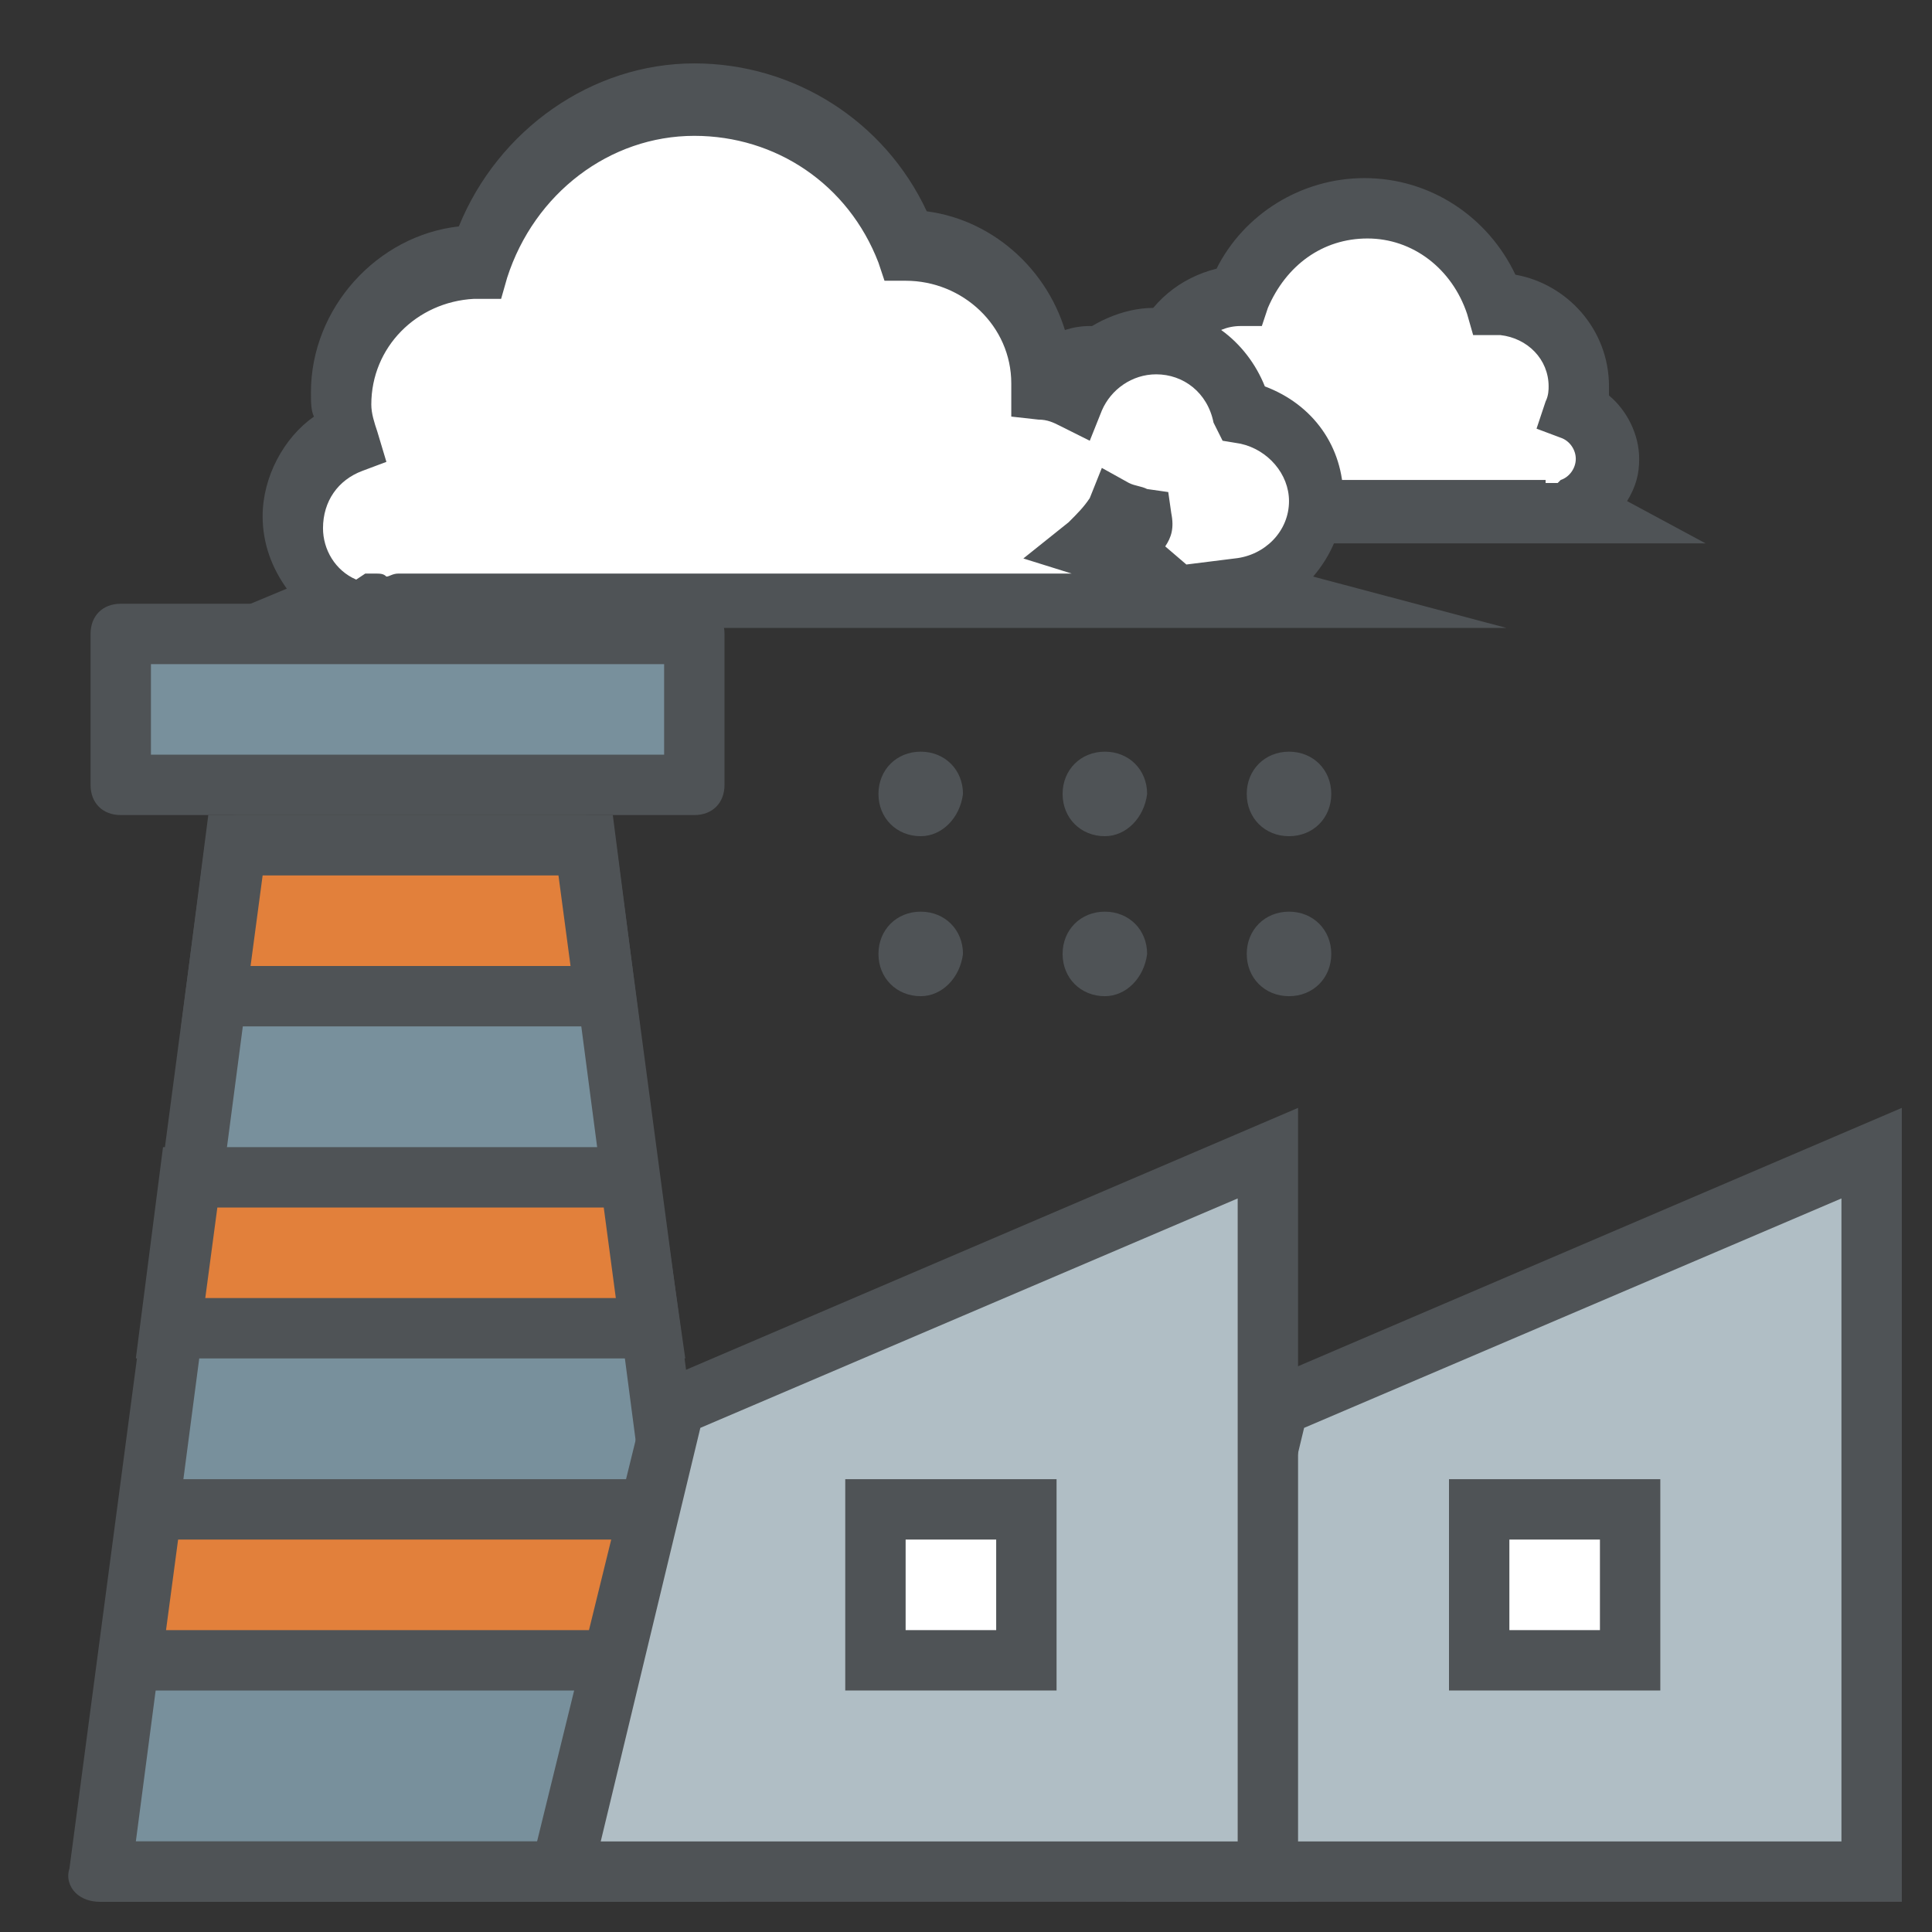 <svg xmlns="http://www.w3.org/2000/svg" width="64" height="64" viewBox="0 0 64 64" fill="none"><rect x="0" y="0" width="64" height="64" fill="#333333" stroke="none"/><path d="M34.6 16.7L33.6 17H51.1C51.2 17 51 17 51.1 17C51.2 17 51.5 17 51.6 17H52.5L52.2 16.8C52.8 16.5 53.2 15.9 53.2 15.2C53.2 14.4 52.7 13.8 52.1 13.5C52.2 13.3 52.3 13 52.3 12.7C52.3 11.2 51.1 10 49.6 10C49.6 10 49.6 10 49.5 10C48.9 8.2 47.3 6.8 45.3 6.8C43.4 6.8 41.8 8 41.1 9.7C39.6 9.7 38.4 10.9 38.4 12.4V12.5C38.2 12.5 38 12.6 37.8 12.7C37.5 12.1 36.9 11.6 36.2 11.6C35.3 11.6 34.6 12.2 34.5 13.1C33.7 13.3 33 14 33 14.8C33 15.9 33.7 16.6 34.6 16.7V16.7ZM35.9 16.3C36.2 16 36.4 15.7 36.5 15.3C36.7 15.3 36.8 15.2 37 15.1C37.1 15.4 37.3 15.6 37.6 15.8L35.9 16.3Z" fill="white"></path><path d="M31.5 18.7L32.3 18H27.1L32.3 16.4C32.1 16 31.9 15.5 31.9 15C31.9 13.9 32.6 12.9 33.6 12.5C34 11.5 35 10.8 36.1 10.8C36.6 10.8 37.1 11 37.6 11.2C38.1 10 39.1 9.2 40.3 8.9C41.2 7.1 43.1 5.9 45.2 5.9C47.4 5.9 49.3 7.2 50.2 9.1C51.9 9.4 53.3 10.9 53.3 12.8C53.3 12.9 53.3 13 53.3 13.1C53.9 13.6 54.3 14.4 54.3 15.2C54.3 15.7 54.2 16.1 53.9 16.6L56.5 18H33.7L31.5 18.7V18.7ZM51.2 16H51.6L51.7 15.9C52 15.8 52.2 15.5 52.2 15.2C52.2 14.9 52 14.6 51.7 14.5L50.9 14.2L51.2 13.3C51.3 13.1 51.3 12.9 51.3 12.8C51.3 11.9 50.6 11.2 49.7 11.1H49.5H48.8L48.6 10.4C48.1 8.9 46.8 7.9 45.3 7.9C43.8 7.9 42.6 8.8 42 10.2L41.8 10.8H41.1C40.2 10.8 39.5 11.5 39.4 12.4V12.5L39.5 13.4L38.6 13.5C38.5 13.5 38.4 13.5 38.4 13.6L37.7 14L38 14.6C38 14.7 38.1 14.8 38.3 14.9L39.6 15.9H51.2V16ZM36.1 12.8C35.7 12.8 35.4 13.1 35.3 13.5L35.2 14.1L34.6 14.2C34.2 14.3 33.9 14.6 33.9 15C33.9 15.4 34.2 15.7 34.6 15.8H34.9L35.2 15.6C35.3 15.5 35.4 15.3 35.4 15.2L35.5 14.6L36.1 14.5C36.2 14.5 36.3 14.4 36.4 14.4L37 14.1L36.7 13.4C36.7 12.9 36.5 12.8 36.1 12.8V12.8Z" fill="#4F5356"></path><path d="M42.4 46.6L62 38.2V62H38.6L42.4 46.6Z" fill="#B0BEC5"></path><path d="M63 63H37.3L41.5 45.9L63 36.7V63ZM39.9 61H61V39.7L43.2 47.3L39.9 61Z" fill="#4F5356"></path><path d="M49 50H54V55H49V50Z" fill="white"></path><path d="M55 56H48V49H55V56ZM50 54H53V51H50V54Z" fill="#4F5356"></path><path d="M4 21H23V26H4V21Z" fill="#78909C"></path><path d="M23 27H4C3.4 27 3 26.6 3 26V21C3 20.4 3.4 20 4 20H23C23.6 20 24 20.4 24 21V26C24 26.6 23.6 27 23 27ZM5 25H22V22H5V25Z" fill="#4F5356"></path><path d="M23.9 62H3.3L7.8 28H19.4L23.9 62Z" fill="#78909C"></path><path d="M23.9 63H3.3C3 63 2.7 62.9 2.5 62.7C2.3 62.5 2.2 62.2 2.3 61.9L6.8 27.9C6.9 27.4 7.3 27 7.8 27H19.4C19.9 27 20.3 27.4 20.4 27.9L24.9 61.7C24.9 61.8 25 61.9 25 62C24.9 62.6 24.5 63 23.9 63ZM4.5 61H22.8L18.6 29H8.7L4.5 61Z" fill="#4F5356"></path><path d="M6.3 39L5.7 44H21.6L20.9 39H6.3Z" fill="#E2803B"></path><path d="M22.7 45H4.5L5.4 38H21.7L22.7 45V45ZM6.8 43H20.4L20 40H7.2L6.8 43Z" fill="#4F5356"></path><path d="M20.1 33L19.4 28H7.8L7.2 33H20.1Z" fill="#E2803B"></path><path d="M21.2 34H6L6.9 27H20.3L21.2 34ZM8.3 32H18.9L18.5 29H8.7L8.3 32V32Z" fill="#4F5356"></path><path d="M3.3 61H23.9V63H3.3V61Z" fill="#4F5356"></path><path d="M23 55L22.4 50H5L4.4 55H23Z" fill="#E2803B"></path><path d="M24.2 56H3.2L4.1 49H23.2L24.2 56V56ZM5.5 54H21.9L21.5 51H5.9L5.5 54Z" fill="#4F5356"></path><path d="M22.4 46.6L42 38.2V62H18.6L22.4 46.6Z" fill="#B0BEC5"></path><path d="M43 63H17.3L21.5 45.9L43 36.7V63ZM19.9 61H41V39.7L23.2 47.3L19.9 61Z" fill="#4F5356"></path><path d="M29 50H34V55H29V50Z" fill="white"></path><path d="M35 56H28V49H35V56ZM30 54H33V51H30V54Z" fill="#4F5356"></path><path d="M31.3 31.6C31.3 32.1 30.9 32.5 30.4 32.5C29.9 32.5 29.5 32.1 29.5 31.6C29.5 31.1 29.9 30.7 30.4 30.7C30.9 30.8 31.3 31.2 31.3 31.6Z" fill="#4F5356"></path><path d="M30.5 33C29.7 33 29.1 32.4 29.1 31.6C29.1 30.8 29.7 30.2 30.5 30.2C31.3 30.2 31.9 30.8 31.9 31.6C31.8 32.4 31.2 33 30.5 33ZM30.5 31.3C30.3 31.3 30.1 31.5 30.1 31.7C30.1 31.9 30.3 32.1 30.5 32.1C30.7 32.1 30.9 31.9 30.9 31.7C30.8 31.4 30.7 31.3 30.5 31.3V31.3Z" fill="#4F5356"></path><path d="M37.4 31.6C37.4 32.1 37 32.5 36.5 32.5C36 32.5 35.6 32.1 35.6 31.6C35.6 31.1 36 30.7 36.5 30.7C37.1 30.8 37.4 31.2 37.4 31.6Z" fill="#4F5356"></path><path d="M36.6 33C35.8 33 35.2 32.4 35.2 31.6C35.2 30.8 35.8 30.2 36.6 30.2C37.4 30.2 38 30.8 38 31.6C37.9 32.4 37.3 33 36.6 33ZM36.6 31.3C36.4 31.3 36.2 31.5 36.2 31.7C36.2 31.9 36.4 32.1 36.6 32.1C36.8 32.1 37 31.9 37 31.7C36.9 31.4 36.8 31.3 36.6 31.3V31.3Z" fill="#4F5356"></path><path d="M43.6 31.6C43.6 32.1 43.2 32.5 42.7 32.5C42.2 32.5 41.8 32.1 41.8 31.6C41.8 31.1 42.2 30.7 42.7 30.7C43.2 30.8 43.6 31.2 43.6 31.6Z" fill="#4F5356"></path><path d="M42.7 33C41.9 33 41.3 32.4 41.3 31.6C41.3 30.8 41.9 30.2 42.7 30.2C43.5 30.2 44.1 30.8 44.1 31.6C44.1 32.4 43.5 33 42.7 33ZM42.7 31.3C42.5 31.3 42.3 31.5 42.3 31.7C42.3 31.9 42.5 32.1 42.7 32.1C42.9 32.1 43.1 31.9 43.1 31.7C43.1 31.4 42.9 31.3 42.7 31.3V31.3Z" fill="#4F5356"></path><path d="M31.3 26.4C31.3 26.9 30.9 27.3 30.4 27.3C29.9 27.3 29.5 26.9 29.5 26.4C29.5 25.9 29.9 25.5 30.4 25.5C30.9 25.5 31.3 25.9 31.3 26.4Z" fill="#4F5356"></path><path d="M30.5 27.7C29.7 27.7 29.1 27.1 29.1 26.3C29.1 25.5 29.7 24.9 30.5 24.9C31.3 24.9 31.9 25.5 31.9 26.3C31.8 27.1 31.2 27.7 30.5 27.7ZM30.5 26C30.3 26 30.1 26.2 30.1 26.4C30.1 26.6 30.3 26.8 30.5 26.8C30.7 26.8 30.9 26.6 30.9 26.4C30.8 26.2 30.7 26 30.5 26Z" fill="#4F5356"></path><path d="M37.4 26.4C37.4 26.9 37 27.3 36.5 27.3C36 27.3 35.6 26.9 35.6 26.4C35.6 25.9 36 25.5 36.5 25.5C37.1 25.5 37.4 25.9 37.4 26.4Z" fill="#4F5356"></path><path d="M36.6 27.7C35.8 27.7 35.2 27.1 35.2 26.3C35.2 25.5 35.8 24.9 36.6 24.9C37.4 24.9 38 25.5 38 26.3C37.9 27.1 37.3 27.7 36.6 27.7ZM36.6 26C36.4 26 36.2 26.2 36.2 26.4C36.2 26.6 36.4 26.8 36.6 26.8C36.8 26.8 37 26.6 37 26.4C36.9 26.2 36.8 26 36.6 26Z" fill="#4F5356"></path><path d="M43.6 26.4C43.6 26.9 43.2 27.3 42.7 27.3C42.2 27.3 41.8 26.9 41.8 26.4C41.8 25.9 42.2 25.5 42.7 25.5C43.2 25.5 43.6 25.9 43.6 26.4Z" fill="#4F5356"></path><path d="M42.7 27.7C41.9 27.7 41.3 27.1 41.3 26.3C41.3 25.5 41.9 24.9 42.7 24.9C43.5 24.9 44.1 25.5 44.1 26.3C44.1 27.1 43.5 27.7 42.7 27.7ZM42.7 26C42.5 26 42.3 26.2 42.3 26.4C42.3 26.6 42.5 26.8 42.7 26.8C42.9 26.8 43.1 26.6 43.1 26.4C43.1 26.2 42.9 26 42.7 26Z" fill="#4F5356"></path><path d="M43.7 16.7C43.7 15.2 42.6 14.1 41.3 13.8C41 12.4 39.9 11.4 38.4 11.4C37.2 11.4 36.1 12.1 35.6 13.2C35.3 13 35 12.9 34.6 12.9C34.6 12.8 34.6 12.8 34.6 12.7C34.6 10.2 32.6 8.2 30.1 8.2C29 5.3 26.3 3.3 23.1 3.3C19.7 3.3 16.9 5.6 16 8.7H15.9C13.4 8.7 11.4 10.7 11.4 13.2C11.4 13.7 11.5 14.1 11.7 14.5C10.6 14.9 9.8 16 9.8 17.3C9.8 18.5 10.5 19.4 11.5 19.9L10.8 20H12.3C12.4 20 12.5 20.1 12.7 20.1C12.8 20.1 12.9 20 13.1 20H42.5L41 19.6C42.5 19.4 43.7 18.2 43.7 16.7V16.7ZM35.9 18.1C36.3 17.8 36.7 17.4 36.9 16.9C37.2 17 37.5 17.1 37.8 17.2C37.9 17.9 37 18.1 37.5 18.5L35.9 18.1V18.1Z" fill="white"></path><path d="M12.7 21.1C12.5 21.1 12.3 21.1 12.2 21H5.9L9.5 19.5C9 18.8 8.7 18 8.7 17.1C8.7 15.8 9.4 14.5 10.4 13.8C10.3 13.6 10.3 13.3 10.3 13C10.3 10.2 12.5 7.8 15.2 7.5C16.5 4.3 19.6 2.1 23 2.1C26.3 2.1 29.3 4 30.7 7C33 7.3 34.9 9.1 35.4 11.4C36.1 10.7 37.2 10.2 38.2 10.2C39.9 10.2 41.3 11.3 41.9 12.8C43.5 13.4 44.5 14.8 44.5 16.5C44.5 17.5 44.1 18.4 43.5 19.1L49.9 20.8H13.2C13 21 12.9 21.1 12.7 21.1ZM12.1 19H12.4C12.6 19 12.7 19 12.8 19.1C12.9 19.1 13 19 13.2 19H35.5L33.9 18.5L35.4 17.3C35.7 17 35.9 16.8 36.1 16.5L36.5 15.5L37.4 16C37.6 16.1 37.8 16.1 38 16.2L38.7 16.3L38.8 17C38.9 17.5 38.8 17.8 38.6 18.1L39.3 18.7L40.9 18.5C41.9 18.4 42.7 17.6 42.7 16.6C42.7 15.7 42 14.9 41.1 14.7L40.5 14.6L40.2 14C40 13 39.2 12.4 38.3 12.4C37.5 12.4 36.8 12.9 36.5 13.6L36.1 14.6L35.1 14.1C34.9 14 34.7 13.9 34.4 13.9L33.5 13.8V12.9C33.5 12.8 33.5 12.7 33.5 12.7C33.5 10.8 31.9 9.3 30 9.3H29.3L29.1 8.7C28.1 6.1 25.7 4.5 23 4.5C20.2 4.5 17.7 6.4 16.8 9.2L16.6 9.9H15.7C13.8 10 12.3 11.5 12.3 13.4C12.3 13.7 12.4 14 12.5 14.3L12.8 15.3L12 15.6C11.2 15.9 10.7 16.6 10.7 17.5C10.7 18.2 11.1 18.9 11.8 19.2L12.1 19V19Z" fill="#4F5356"></path></svg>